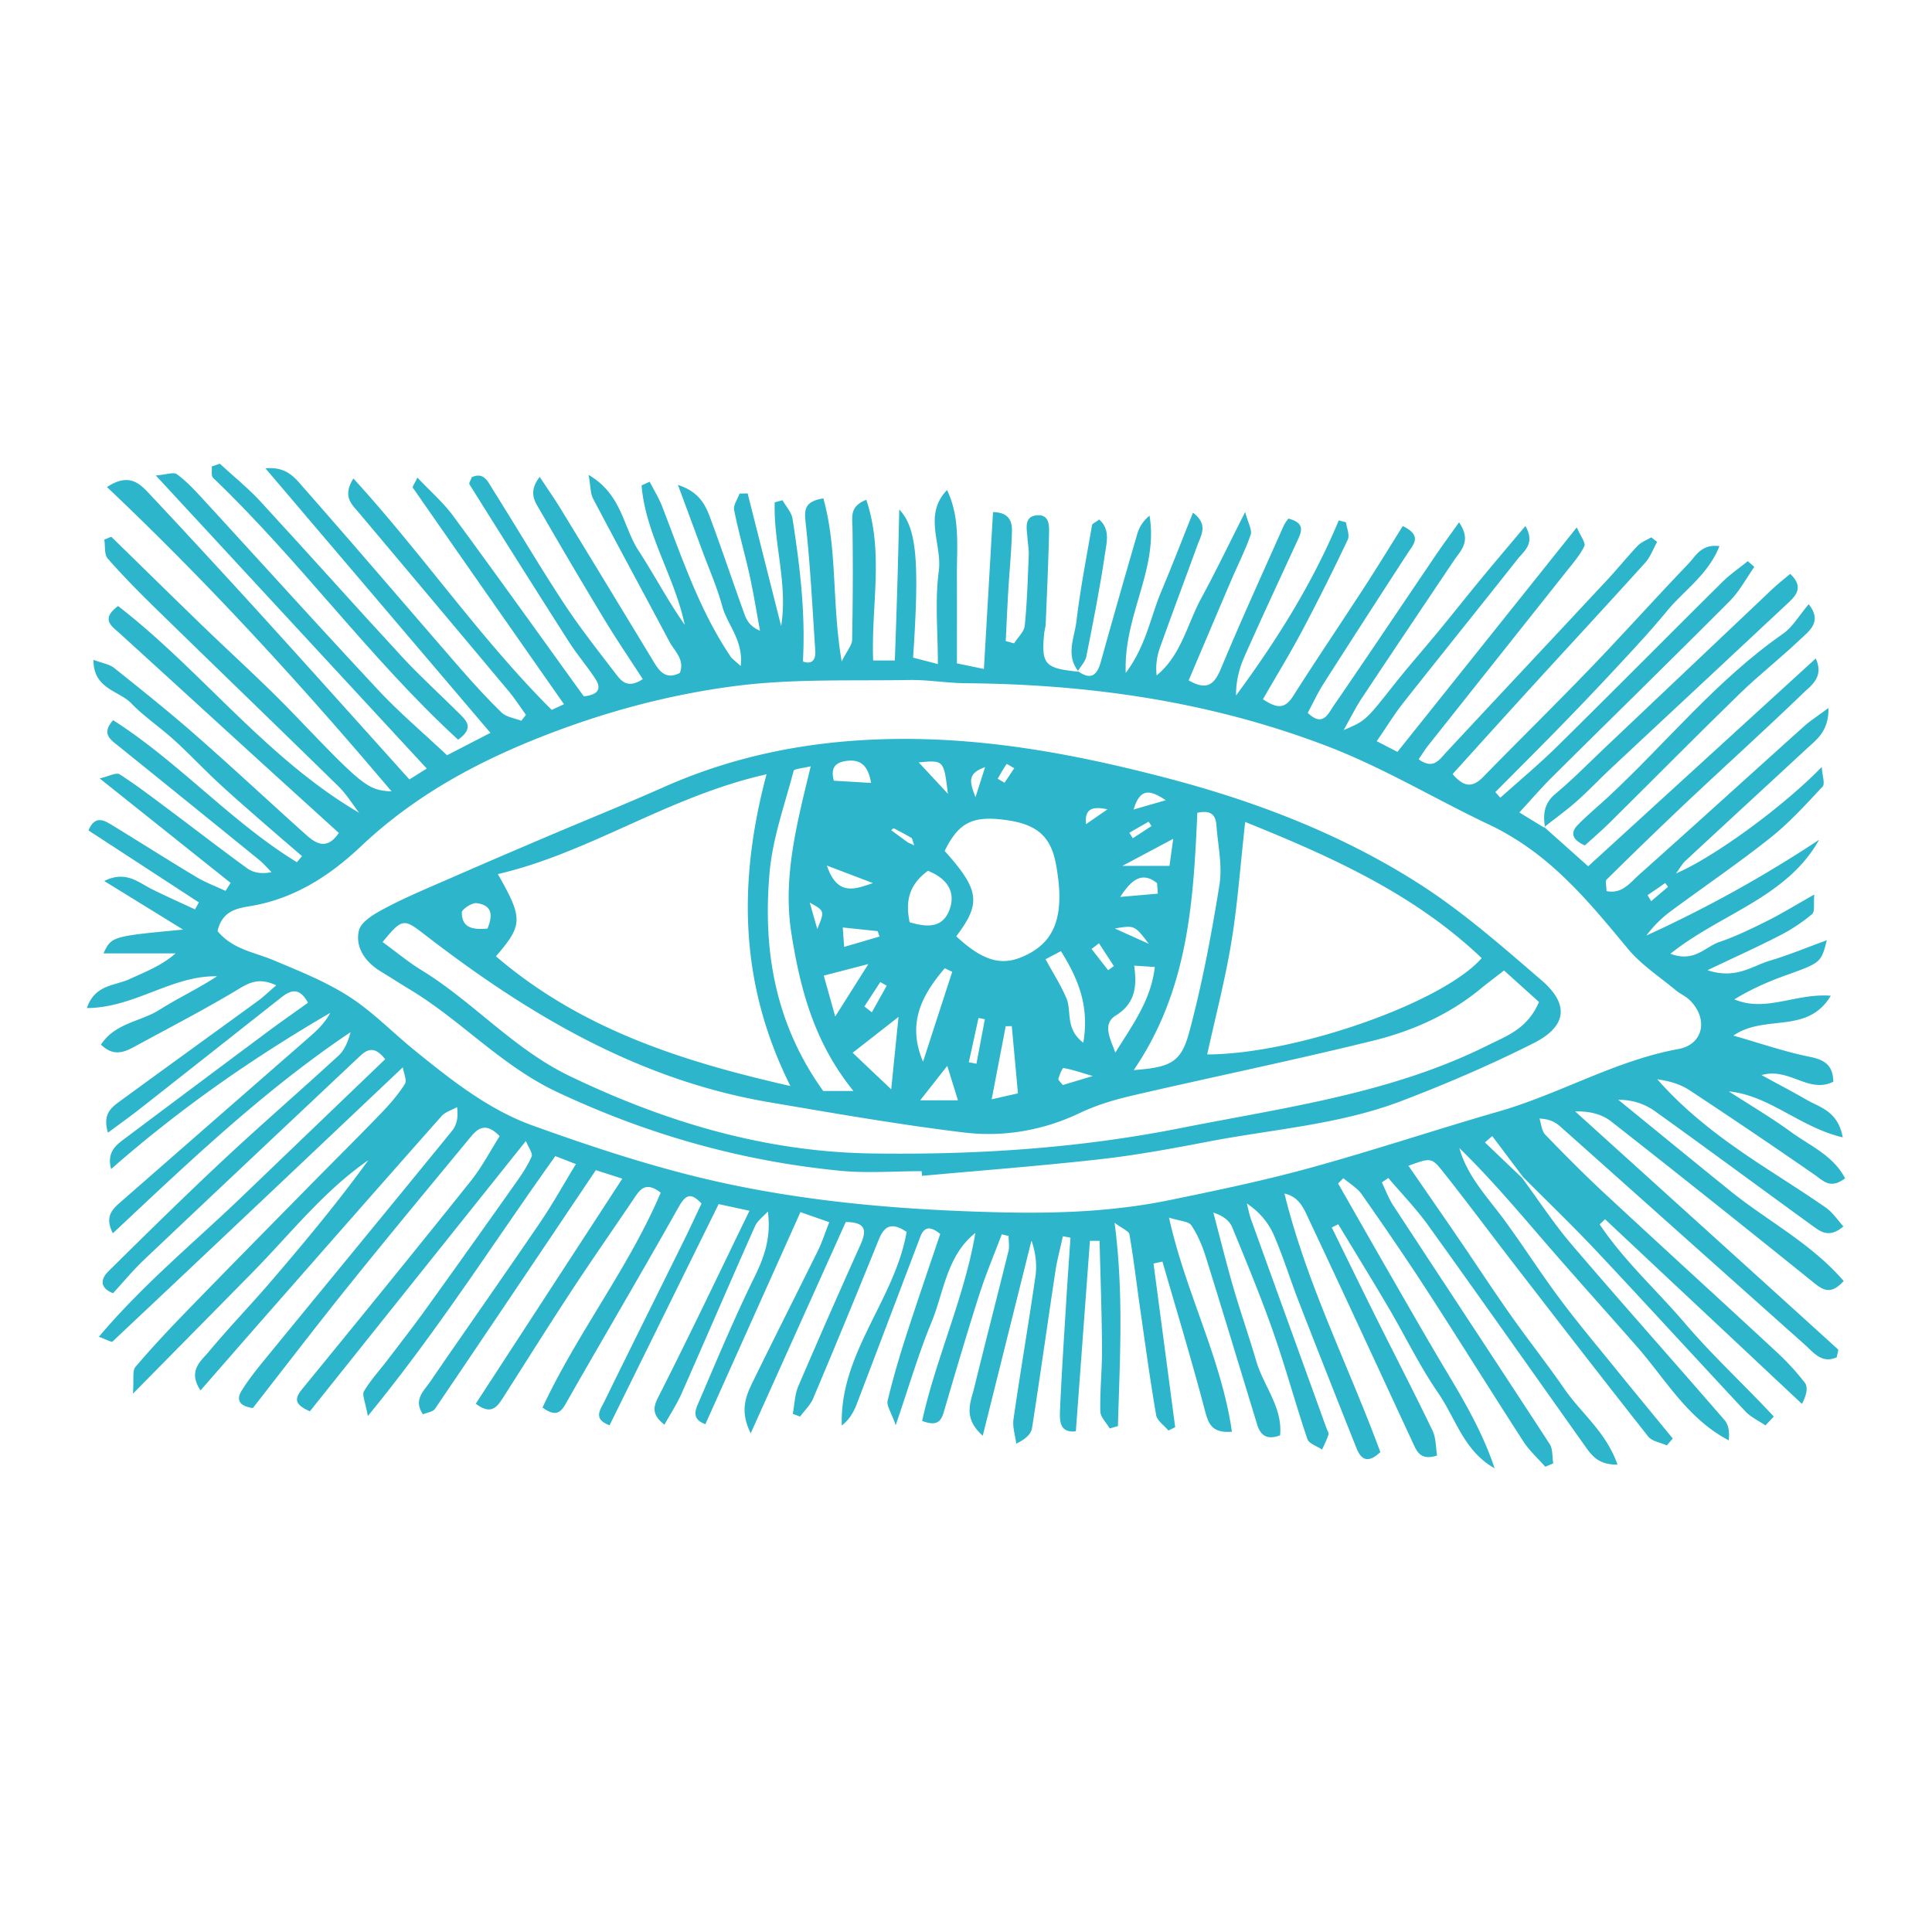 <svg data-bbox="8.996 48 182.008 103.996" viewBox="0 0 200 200" height="200" width="200" xmlns="http://www.w3.org/2000/svg" data-type="color">
    <g>
        <path d="M111.583 69.473c1.252.918 1.957.527 2.354-.897 1.238-4.44 2.502-8.873 3.791-13.299a3.727 3.727 0 0 1 1.271-1.894c.94 5.543-2.701 10.312-2.463 16.279 2.101-2.798 2.552-5.755 3.666-8.402 1.109-2.637 2.139-5.307 3.294-8.187 1.618 1.222.84 2.325.461 3.365-1.287 3.535-2.612 7.056-3.877 10.599a6.402 6.402 0 0 0-.346 2.881c2.557-2.091 3.161-5.308 4.626-8.003 1.489-2.737 2.836-5.551 4.54-8.913.307 1.169.738 1.86.57 2.347-.549 1.598-1.327 3.116-1.994 4.675-1.475 3.448-2.936 6.901-4.426 10.407 1.987 1.143 2.693.343 3.379-1.303 2.053-4.927 4.275-9.784 6.442-14.664.144-.324.382-.607.493-.779 1.806.458 1.363 1.375.934 2.307-1.827 3.97-3.675 7.93-5.45 11.923-.555 1.248-.907 2.585-.897 4.087 4.2-5.692 7.919-11.605 10.638-18.132l.752.203c.073.602.399 1.322.18 1.786a231.515 231.515 0 0 1-4.711 9.417c-1.243 2.344-2.633 4.61-4.071 7.11 1.385.915 2.231 1.08 3.124-.324 2.411-3.791 4.931-7.514 7.378-11.283 1.357-2.09 2.655-4.217 3.974-6.319 2.051.994 1.109 1.879.52 2.786a2070.984 2070.984 0 0 0-8.684 13.469c-.637.998-1.138 2.083-1.674 3.078 1.556 1.507 2.106.104 2.638-.67 3.579-5.205 7.092-10.455 10.637-15.684.713-1.051 1.469-2.073 2.389-3.369 1.327 1.959.182 2.893-.51 3.924-3.182 4.744-6.373 9.482-9.531 14.241-.647.975-1.167 2.035-1.907 3.34 2.29-.959 2.27-.974 5.305-4.809 1.433-1.811 2.968-3.541 4.436-5.324 1.544-1.875 3.052-3.78 4.598-5.654 1.419-1.72 2.866-3.416 4.477-5.333 1.045 1.818-.145 2.586-.813 3.432-3.918 4.96-7.89 9.878-11.805 14.841-.956 1.212-1.766 2.539-2.771 3.999l2.142 1.11 18.566-23.242c.387.905.949 1.599.782 1.945-.463.96-1.206 1.794-1.88 2.645-4.754 5.997-9.521 11.983-14.276 17.979-.353.445-.65.935-.996 1.437 1.524 1.095 2.12.064 2.859-.729 5.551-5.961 11.126-11.9 16.68-17.859 1.074-1.153 2.06-2.388 3.149-3.527.364-.38.92-.578 1.389-.859l.611.47c-.405.723-.693 1.552-1.234 2.153-3.825 4.24-7.71 8.427-11.562 12.643-2.775 3.038-5.53 6.095-8.376 9.235 1.162 1.375 2.063 1.427 3.161.304 3.739-3.826 7.557-7.576 11.266-11.43 3.372-3.504 6.612-7.135 9.982-10.64.753-.783 1.327-2.068 3.214-1.826-1.171 2.961-3.656 4.563-5.413 6.697-1.852 2.249-3.858 4.374-5.843 6.511a335.478 335.478 0 0 1-5.808 6.062c-2.03 2.079-4.091 4.129-6.138 6.192l.52.583c1.973-1.773 4.018-3.474 5.905-5.333 5.713-5.629 11.355-11.329 17.051-16.975.811-.804 1.77-1.459 2.66-2.183l.675.599c-.839 1.185-1.53 2.517-2.542 3.532-6.093 6.113-12.266 12.146-18.394 18.226-1.102 1.094-2.114 2.278-3.388 3.659l2.666 1.628-.083-.109 4.543 4.053 23.559-21.513c.872 1.915-.462 2.778-1.282 3.568-3.938 3.798-8.002 7.466-11.986 11.216a511.706 511.706 0 0 0-8.374 8.099c-.17.167-.022.655-.022 1.195 1.61.338 2.448-.867 3.35-1.671 5.723-5.099 11.391-10.257 17.094-15.379.639-.574 1.377-1.039 2.535-1.902.03 2.414-1.204 3.244-2.221 4.186-4.195 3.884-8.403 7.753-12.593 11.642-.309.287-.517.683-.971 1.299 3.935-1.675 11.124-6.928 15.091-11.023.056.913.358 1.74.084 2.033-1.725 1.849-3.446 3.745-5.418 5.312-3.33 2.645-6.859 5.04-10.277 7.575a12.204 12.204 0 0 0-2.547 2.534 130.82 130.82 0 0 0 17.887-9.917c-3.386 6.012-10.099 7.582-15.394 11.796 2.456.95 3.61-.721 5.052-1.208 1.721-.582 3.374-1.392 5.004-2.207 1.497-.748 2.926-1.633 4.835-2.712-.086.937.082 1.765-.23 2.029a17.766 17.766 0 0 1-3.312 2.197c-2.228 1.152-4.52 2.181-7.516 3.61 2.958.972 4.639-.447 6.438-.98 1.939-.574 3.815-1.357 5.916-2.121-.597 2.343-.606 2.317-4.342 3.663-1.788.645-3.532 1.414-5.226 2.456 3.25 1.377 6.36-.663 9.981-.376-2.43 4.049-6.799 1.863-10.088 4.126 2.878.821 5.343 1.681 7.878 2.189 1.551.311 2.429.84 2.474 2.583-2.554 1.282-4.558-1.515-7.434-.684 1.784.974 3.252 1.74 4.684 2.566 1.392.802 3.227 1.171 3.721 3.883-4.487-1.073-7.54-4.331-11.797-4.765 2.15 1.391 4.366 2.692 6.431 4.198 1.959 1.428 4.376 2.434 5.612 4.8-1.516 1.162-2.234.276-3.141-.352a659.515 659.515 0 0 0-12.975-8.771c-.951-.626-2.102-.951-3.324-1.126 3.127 3.571 6.858 6.317 10.743 8.872 2.237 1.472 4.512 2.889 6.708 4.42.699.487 1.196 1.262 1.816 1.938-1.505 1.29-2.418.507-3.273-.113-5.414-3.924-10.787-7.904-16.221-11.8-1.034-.742-2.278-1.192-3.816-1.197 3.879 3.159 7.748 6.331 11.64 9.474 3.822 3.085 8.311 5.372 11.697 9.29-1.203 1.322-1.975 1.076-2.987.261-6.999-5.636-14.02-11.246-21.095-16.787-.958-.751-2.253-1.075-3.713-1.026 9.07 8.199 18.141 16.397 27.194 24.615.095.086-.059.444-.121.829-1.536.705-2.387-.486-3.33-1.327-8.433-7.518-16.854-15.049-25.291-22.563-.501-.446-1.11-.771-2.152-.82.193.565.229 1.281.604 1.67 2.022 2.098 4.081 4.167 6.216 6.15 5.877 5.458 11.809 10.857 17.691 16.31a25.94 25.94 0 0 1 2.958 3.216c.331.431.226 1.194-.293 2.193l-20.385-19.117-.555.533c2.513 3.767 5.908 6.816 8.834 10.248 2.876 3.373 6.17 6.395 9.19 9.647l-.864.913c-.702-.48-1.519-.853-2.086-1.458-5.15-5.504-10.227-11.076-15.389-16.569-2.465-2.624-5.067-5.121-7.608-7.674a4289.621 4289.621 0 0 1-3.201-4.249l-.755.66 3.853 3.681c1.707 2.312 3.284 4.734 5.147 6.914 5.21 6.095 10.55 12.079 15.798 18.142.424.489.539 1.245.436 2.098-4.279-2.241-6.524-6.305-9.484-9.681-3.048-3.477-6.146-6.912-9.174-10.407-2.987-3.447-5.915-6.946-9.225-10.165.842 2.988 2.97 5.138 4.72 7.534 1.932 2.644 3.695 5.413 5.654 8.037 1.891 2.533 3.928 4.957 5.919 7.414 1.921 2.37 3.865 4.721 5.799 7.081l-.615.715c-.654-.298-1.532-.421-1.928-.922-4.667-5.909-9.268-11.871-13.873-17.829-2.453-3.174-4.841-6.399-7.335-9.541-1.229-1.549-1.308-1.487-3.61-.658 1.754 2.543 3.515 5.082 5.258 7.634 1.781 2.607 3.507 5.252 5.326 7.832 1.82 2.582 3.785 5.063 5.578 7.663 1.714 2.486 4.3 4.426 5.478 7.814-2.001.013-2.677-.961-3.36-1.924-5.41-7.627-10.794-15.274-16.252-22.868-1.239-1.723-2.736-3.261-4.114-4.885l-.668.46c.39.8.698 1.653 1.182 2.392 5.391 8.234 10.822 16.442 16.19 24.69.342.526.257 1.329.37 2.003l-.822.349c-.76-.865-1.642-1.652-2.261-2.608-3.364-5.199-6.628-10.462-9.998-15.658-2.178-3.36-4.447-6.662-6.746-9.941-.469-.668-1.257-1.113-1.897-1.662l-.549.54c1.825 3.194 3.64 6.394 5.476 9.581 1.941 3.369 3.868 6.746 5.865 10.082 1.88 3.14 3.693 6.302 4.863 9.824-3.169-1.768-4.016-5.146-5.84-7.792-1.925-2.793-3.407-5.887-5.132-8.82-1.707-2.902-3.475-5.767-5.217-8.649l-.667.336c1.524 3.102 3.035 6.21 4.577 9.304 1.948 3.909 3.96 7.788 5.853 11.724.373.774.33 1.747.471 2.578-1.731.55-2.096-.431-2.506-1.314-3.571-7.687-7.113-15.387-10.729-23.053-.52-1.102-.983-2.409-2.564-2.754 2.295 9.371 6.679 17.933 9.924 26.761-1.311 1.255-2.015.726-2.445-.35a1727.786 1727.786 0 0 1-5.997-15.219c-.879-2.263-1.59-4.593-2.548-6.82-.552-1.283-1.447-2.42-2.828-3.345.148.566.252 1.148.45 1.696 2.589 7.186 5.191 14.368 7.788 21.551.083.228.269.494.211.682-.165.532-.432 1.034-.658 1.547-.525-.357-1.361-.61-1.524-1.089-1.243-3.671-2.252-7.421-3.535-11.077-1.285-3.66-2.768-7.253-4.246-10.842-.279-.678-.943-1.199-1.953-1.526.684 2.582 1.322 5.177 2.065 7.741.742 2.562 1.63 5.081 2.379 7.641.755 2.576 2.751 4.797 2.464 7.677-1.419.539-2.047-.054-2.374-1.121-1.774-5.788-3.515-11.586-5.322-17.364-.355-1.135-.834-2.274-1.492-3.254-.281-.418-1.17-.432-2.313-.8 1.735 7.812 5.423 14.558 6.513 22.164-2.146.18-2.451-.888-2.831-2.333-1.347-5.12-2.89-10.188-4.359-15.276l-.923.2 2.242 16.943-.701.344c-.439-.53-1.17-1.01-1.271-1.598-.637-3.703-1.141-7.429-1.674-11.149-.361-2.519-.657-5.048-1.088-7.554-.06-.348-.727-.592-1.539-1.206.973 7.454.527 14.249.347 21.049l-.85.245c-.342-.591-.963-1.177-.975-1.774-.045-2.182.192-4.369.177-6.553-.025-3.697-.162-7.394-.251-11.091l-1.001-.005-1.457 19.716c-1.728.202-1.685-1.147-1.635-2.285.167-3.757.416-7.511.646-11.265.132-2.164.287-4.327.432-6.491l-.784-.15c-.263 1.215-.593 2.419-.779 3.646-.818 5.4-1.572 10.81-2.415 16.206-.093.594-.607 1.123-1.632 1.618-.106-.847-.405-1.721-.287-2.535.712-4.928 1.556-9.837 2.269-14.764.176-1.218.026-2.482-.409-3.723l-5.041 20.2c-2.097-1.842-1.249-3.472-.882-4.978 1.15-4.713 2.375-9.408 3.536-14.119.123-.498.017-1.052.017-1.58l-.705-.17c-.781 2.074-1.648 4.121-2.323 6.229-1.257 3.928-2.421 7.886-3.583 11.843-.294 1.002-.507 1.949-2.339 1.244 1.449-6.543 4.37-12.752 5.516-19.464-2.994 2.391-3.243 6.102-4.549 9.26-1.325 3.205-2.298 6.554-3.702 10.648-.478-1.374-.955-2.019-.835-2.523.532-2.241 1.182-4.458 1.889-6.652 1.147-3.562 2.372-7.1 3.555-10.62-.91-.741-1.616-.881-2.059.283-2.198 5.781-4.381 11.568-6.592 17.345-.312.814-.748 1.581-1.537 2.202-.252-7.489 5.491-13.001 6.71-20.045-1.377-.918-2.234-.815-2.872.767a1109.221 1109.221 0 0 1-6.804 16.473c-.292.693-.896 1.255-1.355 1.877l-.754-.279c.182-.96.198-1.991.573-2.869a886.29 886.29 0 0 1 6.423-14.615c.624-1.392.702-2.359-1.512-2.379l-9.839 21.871c-1.16-2.313-.508-3.842.201-5.296 2.223-4.555 4.521-9.074 6.762-13.62.42-.852.709-1.768 1.17-2.935l-2.986-1.043-9.841 21.955c-1.566-.566-.963-1.633-.626-2.419 1.852-4.32 3.667-8.663 5.739-12.879 1.016-2.066 1.706-4.11 1.354-6.724-.454.509-1.072.945-1.336 1.537-2.563 5.762-5.051 11.556-7.602 17.324-.472 1.068-1.125 2.056-1.768 3.212-1.574-1.239-1.018-2.107-.407-3.312 3.104-6.126 6.051-12.331 9.211-18.835l-3.192-.69-11.291 22.896c-1.763-.647-.944-1.629-.559-2.417 2.71-5.538 5.464-11.053 8.195-16.581.641-1.298 1.244-2.613 1.883-3.959-1.107-1.162-1.634-.946-2.389.398-3.745 6.672-7.641 13.258-11.429 19.907-.594 1.043-1 2.015-2.642.819 3.578-7.689 8.938-14.475 12.235-22.245-1.46-1.131-2.067-.438-2.663.447-2.173 3.226-4.405 6.414-6.54 9.664-2.402 3.657-4.724 7.366-7.081 11.053-.615.963-1.229 1.93-2.86.681l15.171-23.297-2.744-.879c-5.66 8.419-11.134 16.576-16.648 24.705-.221.326-.83.39-1.246.57-1.021-1.494.078-2.404.728-3.351 3.783-5.512 7.632-10.98 11.397-16.504 1.281-1.88 2.386-3.88 3.707-6.049l-2.128-.825c-6.335 8.844-12.05 17.935-19.412 26.908-.248-1.45-.622-2.189-.394-2.574.676-1.141 1.598-2.136 2.408-3.2 1.324-1.738 2.669-3.46 3.945-5.232 3.123-4.337 6.221-8.693 9.307-13.057.63-.89 1.259-1.807 1.688-2.797.146-.336-.324-.937-.591-1.616l-22.361 27.985c-1.511-.667-1.67-1.236-.815-2.281 5.849-7.15 11.68-14.315 17.448-21.53 1.176-1.471 2.059-3.175 3.012-4.67-1.462-1.517-2.294-.779-3.031.114-4.18 5.066-8.38 10.116-12.496 15.234-3.416 4.246-6.725 8.578-10.022 12.795-1.393-.189-1.748-.854-1.165-1.792.702-1.128 1.537-2.181 2.381-3.213 6.466-7.901 12.958-15.781 19.408-23.696.463-.569.66-1.353.516-2.451-.544.307-1.221.498-1.613.94-5.97 6.735-11.905 13.501-17.843 20.264-2.299 2.619-4.588 5.247-7.103 8.125-1.356-2.055.066-3.056.858-4.009 2.089-2.512 4.369-4.865 6.496-7.347 3.466-4.042 6.872-8.136 10.021-12.48-4.627 3.198-8.061 7.616-11.944 11.567-3.901 3.97-7.815 7.927-12.426 12.604.118-1.494-.082-2.364.264-2.772 1.729-2.038 3.568-3.988 5.432-5.907 4.231-4.356 8.496-8.679 12.754-13.008 2.388-2.428 4.812-4.822 7.175-7.275.922-.957 1.817-1.973 2.522-3.088.244-.385-.124-1.155-.211-1.733-10.147 9.603-20.078 19.007-30.04 28.378-.116.109-.628-.202-1.423-.482 4.57-5.422 9.867-9.763 14.782-14.477 4.959-4.756 9.914-9.515 14.856-14.257-1.153-1.482-1.921-.977-2.686-.255-7.431 7.005-14.872 13.998-22.283 21.023-1.142 1.083-2.147 2.309-3.202 3.455-1.465-.588-1.239-1.523-.46-2.292 3.955-3.902 7.915-7.802 11.975-11.595 3.89-3.635 7.926-7.115 11.842-10.723.636-.586.982-1.485 1.235-2.417-8.97 6.021-16.717 13.417-24.609 20.821-.861-1.659-.097-2.45.752-3.192 6.389-5.59 12.782-11.175 19.177-16.758.959-.837 1.936-1.652 2.574-2.869-8.002 4.659-15.543 9.897-22.682 16.169-.477-1.772.519-2.483 1.456-3.186 4.943-3.71 9.893-7.411 14.85-11.103 1.338-.996 2.709-1.948 4.071-2.925-.89-1.65-1.803-1.31-2.77-.547-4.867 3.838-9.73 7.681-14.604 11.511-1.007.791-2.052 1.534-3.329 2.485-.622-2.026.465-2.691 1.383-3.362 4.708-3.445 9.442-6.855 14.157-10.291.559-.407 1.058-.897 1.879-1.601-1.65-.762-2.618-.391-3.851.355-3.431 2.077-7.006 3.918-10.532 5.837-1.154.628-2.333 1.33-3.763-.052 1.481-2.263 4.139-2.381 6.075-3.615 1.921-1.224 4.011-2.186 5.936-3.46-4.684-.094-8.506 3.253-13.467 3.29.818-2.45 2.908-2.3 4.405-2.994 1.6-.741 3.261-1.35 4.783-2.67h-7.472c.84-1.757.84-1.757 8.238-2.46l-8.159-5.029c2.224-1.115 3.51.135 4.92.838 1.475.736 2.985 1.404 4.479 2.102l.395-.727-11.425-7.45c.665-1.584 1.583-1.073 2.435-.552 2.909 1.777 5.784 3.611 8.708 5.364.958.575 2.025.97 3.043 1.447l.524-.829-13.553-10.815c.954-.215 1.724-.646 2.068-.424 1.834 1.184 3.571 2.52 5.323 3.828 2.631 1.965 5.225 3.981 7.886 5.905.616.445 1.436.609 2.516.398-.43-.429-.826-.899-1.295-1.28a5247.94 5247.94 0 0 0-14.473-11.715c-.863-.696-1.909-1.304-.633-2.737 6.775 4.312 12.173 10.501 19.027 14.706l.529-.632c-1.479-1.278-2.965-2.547-4.435-3.835-1.464-1.284-2.938-2.559-4.361-3.887-1.509-1.409-2.925-2.918-4.453-4.306-1.441-1.309-3.088-2.407-4.433-3.8-1.276-1.321-3.919-1.464-3.909-4.495.929.352 1.655.45 2.145.841 2.847 2.275 5.697 4.554 8.436 6.957 3.839 3.368 7.571 6.857 11.373 10.266 1.046.938 2.181 1.705 3.45-.141-2.948-2.678-5.907-5.359-8.858-8.049-4.582-4.177-9.157-8.362-13.741-12.536-.877-.798-2.135-1.509-.253-2.907 8.665 6.706 15.303 15.753 24.952 21.404-.707-.916-1.317-1.93-2.136-2.732-6.255-6.13-12.561-12.208-18.828-18.326-1.74-1.699-3.455-3.432-5.058-5.257-.377-.43-.25-1.299-.355-1.966l.72-.295c3.08 3.008 6.15 6.025 9.242 9.021 3.231 3.131 6.588 6.141 9.702 9.383 7.016 7.306 7.566 7.845 10.072 7.955-9.351-11.06-18.921-21.525-29.459-31.502 2.331-1.548 3.447-.307 4.472.788 3.908 4.172 7.786 8.371 11.63 12.602 5.062 5.572 10.079 11.184 15.204 16.876l1.796-1.129L16.129 49.22c1.104-.086 1.848-.377 2.188-.126.965.711 1.806 1.608 2.623 2.497 6.086 6.625 12.111 13.306 18.252 19.879 2.145 2.296 4.562 4.339 7.085 6.713l4.491-2.318-23.29-27.384c2.241-.212 3.123 1.071 3.956 2.016C36.82 56.609 42.103 62.81 47.447 68.96c1.433 1.65 2.905 3.275 4.471 4.797.494.479 1.354.583 2.047.859l.483-.617c-.597-.821-1.147-1.681-1.797-2.458-5.143-6.149-10.304-12.284-15.462-18.42-.751-.893-1.784-1.704-.605-3.588 7.181 7.843 13.032 16.476 20.528 23.955l1.272-.587c-5.286-7.558-10.479-14.979-15.648-22.417-.068-.098.178-.412.473-1.042 1.318 1.397 2.673 2.571 3.71 3.978 4.589 6.231 9.086 12.53 13.515 18.665 1.614-.164 1.8-.881 1.214-1.785-.858-1.325-1.905-2.529-2.755-3.859a2087.802 2087.802 0 0 1-10.295-16.304c-.079-.126.136-.435.241-.736 1.259-.581 1.683.49 2.153 1.237 2.46 3.904 4.799 7.887 7.329 11.745 1.66 2.532 3.544 4.92 5.389 7.326.563.735 1.205 1.659 2.832.598-1.331-2.06-2.72-4.1-3.996-6.208a639.086 639.086 0 0 1-6.662-11.295c-.512-.886-1.24-1.847-.013-3.435.817 1.242 1.537 2.268 2.189 3.335a4931.286 4931.286 0 0 1 9.65 15.872c.612 1.011 1.284 1.783 2.666 1.089.538-1.394-.553-2.254-1.085-3.257-2.62-4.935-5.291-9.843-7.894-14.786-.284-.538-.247-1.244-.464-2.457 3.442 1.994 3.568 5.371 5.144 7.796 1.645 2.531 3.051 5.216 4.808 7.726-1.035-4.966-4.047-9.339-4.47-14.437l.838-.381c.434.849.947 1.668 1.29 2.553 2.062 5.318 3.857 10.755 7.086 15.542.178.264.472.45 1.046.983.316-2.638-1.38-4.249-1.906-6.188-.537-1.983-1.382-3.883-2.095-5.818-.743-2.016-1.49-4.03-2.493-6.74 2.446.79 2.958 2.371 3.498 3.835 1.175 3.187 2.255 6.408 3.409 9.602.234.649.625 1.242 1.59 1.659-.358-1.926-.666-3.863-1.087-5.776-.495-2.249-1.146-4.465-1.594-6.723-.101-.51.359-1.13.56-1.699l.837-.023 3.469 13.731c.715-4.367-.805-8.551-.665-12.804l.807-.219c.358.638.933 1.243 1.038 1.921.755 4.849 1.354 9.716 1.075 14.774.638.24 1.365.151 1.279-1.132-.292-4.353-.505-8.716-.978-13.051-.155-1.42-.269-2.37 1.813-2.704 1.484 5.287.854 10.803 1.901 16.88.586-1.17 1.069-1.693 1.079-2.226.074-3.881.095-7.765.037-11.646-.016-1.098-.317-2.18 1.432-2.862 1.846 5.518.483 11.044.709 16.633h2.242a931.65 931.65 0 0 0 .458-15.628c1.848 1.928 2.087 5.527 1.433 15.336l2.566.665c0-3.394-.317-6.553.094-9.616.372-2.78-1.653-5.806.853-8.399 1.365 2.838 1.015 5.828 1.024 8.773.008 3.024.002 6.049.002 9.17l2.792.579.943-16.234c1.658.014 1.981.962 1.959 1.943-.044 2.06-.257 4.116-.379 6.175-.103 1.742-.177 3.485-.264 5.227l.864.236c.384-.61 1.039-1.192 1.104-1.834.245-2.411.313-4.841.412-7.266.025-.602-.088-1.21-.13-1.816-.066-.946-.392-2.205.949-2.336 1.406-.137 1.301 1.178 1.278 2.111-.075 3.037-.212 6.072-.339 9.107-.015.362-.132.718-.166 1.081-.288 3.143.084 3.545 3.585 3.893l-.087-.065zM22.52 96.386c1.564 1.903 3.812 2.181 5.794 3.015 2.669 1.123 5.406 2.211 7.823 3.763 2.436 1.565 4.492 3.708 6.757 5.547 3.782 3.07 7.67 6.158 12.243 7.804 6.621 2.384 13.371 4.598 20.243 6.053 9.268 1.963 18.741 2.713 28.241 2.933 5.865.136 11.691-.084 17.437-1.262 4.879-1.001 9.766-2.022 14.565-3.341 6.56-1.804 13.021-3.964 19.56-5.849 6.305-1.818 12.022-5.255 18.567-6.456 2.613-.479 3.106-3.145 1.187-5.045-.424-.42-1.017-.665-1.48-1.052-1.669-1.395-3.557-2.618-4.926-4.266-4.167-5.016-8.109-9.899-14.413-12.883-5.555-2.629-10.83-5.837-16.644-8.071-12.107-4.653-24.649-6.446-37.524-6.55-1.943-.016-3.886-.366-5.825-.333-5.957.101-11.971-.143-17.853.603-6.725.853-13.293 2.587-19.713 5.072-7.141 2.765-13.615 6.272-19.194 11.544-3.186 3.011-6.848 5.403-11.363 6.173-1.385.235-2.989.444-3.482 2.601zm148.036-3.716l.372.618 1.751-1.485-.299-.39-1.824 1.257z" fill="#2DB5CB" data-color="1"/>
        <path d="M159.946 85.736c-.217-1.359-.154-2.543 1.075-3.563 1.77-1.469 3.384-3.126 5.057-4.711 5.802-5.496 11.599-10.998 17.405-16.49.576-.544 1.206-1.031 1.835-1.563 1.336 1.239.738 2.12-.099 2.903-6.1 5.71-12.22 11.399-18.323 17.104-1.241 1.16-2.404 2.403-3.674 3.529-1.07.949-2.244 1.782-3.365 2.674l.089.117z" fill="#2DB5CB" data-color="1"/>
        <path d="M22.752 48c1.409 1.299 2.914 2.51 4.209 3.914 4.933 5.347 9.766 10.785 14.704 16.128 1.89 2.045 3.972 3.912 5.94 5.887.68.683 1.501 1.427-.18 2.645-9.114-8.356-16.39-18.544-25.366-27.105-.221-.211-.099-.779-.136-1.18.275-.097.552-.193.829-.289z" fill="#2DB5CB" data-color="1"/>
        <path d="M187.236 62.545c1.464 1.837.021 2.79-.927 3.691-2.022 1.921-4.234 3.645-6.231 5.589-4.528 4.408-8.968 8.905-13.457 13.352-.846.838-1.758 1.611-2.561 2.341-1.272-.565-1.543-1.281-.758-2.093 1.01-1.044 2.145-1.967 3.21-2.958 6.027-5.605 11.217-12.094 18.053-16.852 1.028-.716 1.704-1.933 2.671-3.07z" fill="#2DB5CB" data-color="1"/>
        <path d="M111.671 69.539c-1.397-1.673-.442-3.509-.239-5.225.395-3.337 1.044-6.645 1.618-9.959.029-.166.353-.281.742-.572 1.171 1.02.758 2.425.594 3.546-.52 3.562-1.227 7.099-1.93 10.632-.107.539-.579 1.007-.879 1.511.006.001.094.067.094.067z" fill="#2DB5CB" data-color="1"/>
        <path d="M95.408 121.24c-2.803 0-5.628.229-8.405-.041-10.25-.997-19.969-3.745-29.344-8.16-5.762-2.714-9.91-7.398-15.203-10.589-1.031-.622-2.041-1.279-3.071-1.904-1.604-.974-2.643-2.538-2.226-4.228.242-.982 1.761-1.805 2.871-2.389 2.136-1.124 4.38-2.047 6.596-3.017 3.223-1.41 6.457-2.798 9.694-4.176 4.133-1.759 8.302-3.438 12.407-5.26 7.675-3.407 15.666-4.885 24.086-4.98 9.618-.108 18.898 1.667 28.075 4.073 9.207 2.414 18.107 5.838 26.135 10.994 4.469 2.871 8.514 6.439 12.556 9.916 2.897 2.493 2.635 4.769-.843 6.52-4.438 2.234-9.029 4.209-13.674 5.981-6.405 2.443-13.277 2.911-19.955 4.193-3.7.71-7.417 1.401-11.158 1.823-6.154.694-12.334 1.163-18.504 1.727a36.433 36.433 0 0 0-.037-.483zM51.339 98.997c8.829 7.555 19.233 10.871 30.485 13.429-5.244-10.486-5.471-21.007-2.472-32.275-10.207 2.301-18.29 8.126-27.814 10.334 2.62 4.604 2.6 5.265-.199 8.512zm104.359 1.465c-1.074.837-1.749 1.336-2.395 1.87-3.259 2.69-7.069 4.387-11.088 5.381-8.261 2.043-16.604 3.752-24.896 5.674-1.878.435-3.774.992-5.506 1.817-3.852 1.834-7.933 2.53-12.058 2.028-6.748-.82-13.456-1.993-20.161-3.136-13.6-2.319-25.018-9.14-35.709-17.408-2.09-1.616-2.266-1.623-4.279.829 1.356.989 2.646 2.068 4.064 2.939 5.369 3.296 9.496 8.153 15.365 10.969 9.938 4.768 20.226 7.815 31.176 7.98 10.697.161 21.364-.515 31.948-2.614 10.857-2.153 21.861-3.578 31.92-8.61 1.931-.966 4.048-1.676 5.237-4.456a4777.42 4777.42 0 0 1-3.618-3.263zm-26.797-15.373c-.516 4.635-.792 8.571-1.432 12.446-.645 3.904-1.652 7.749-2.501 11.619 9.114-.004 24.396-5.354 28.416-9.97-6.894-6.564-15.323-10.406-24.483-14.095zM98.988 96.926c2.663 2.47 4.556 3.049 6.693 2.185 2.739-1.108 3.989-3.024 3.985-6.298-.001-1.086-.145-2.183-.335-3.256-.527-2.961-1.951-4.215-5.182-4.666-3.457-.483-4.915.25-6.358 3.2 3.6 4.011 3.809 5.408 1.197 8.835zm-13.771 16.013h3.133c-4.052-4.989-5.518-10.554-6.426-16.322-.915-5.807.576-11.395 2.003-17.294-.927.235-1.714.259-1.771.474-.913 3.479-2.168 6.944-2.485 10.488-.71 7.948.494 15.6 5.546 22.654zm32.147-2.164c3.767-.292 4.887-.745 5.74-3.912 1.35-5.013 2.311-10.145 3.135-15.275.319-1.989-.168-4.111-.315-6.17-.09-1.264-.803-1.531-1.978-1.276-.405 9.286-.953 18.372-6.582 26.633zm-21.305-20.63c-1.926 1.408-2.364 3.105-1.891 5.325 1.699.513 3.337.642 4.073-1.164.727-1.782-.001-3.291-2.182-4.161zm-3.044 15.126l-4.75 3.711 3.992 3.786.758-7.497zm5.56-4.674l-.774-.362c-2.334 2.725-3.954 5.673-2.247 9.667 1.006-3.102 2.013-6.203 3.021-9.305zm18.837-.634c.295 2.162.108 3.907-1.889 5.149-1.429.889-.629 2.308-.066 3.855 1.825-2.931 3.694-5.436 4.088-8.866l-2.133-.138zm-9.177-.663c.781 1.437 1.592 2.691 2.164 4.046.564 1.337-.172 3.133 1.744 4.596.647-3.803-.531-6.627-2.315-9.48l-1.593.838zm-3.494 6.924l-.631.012-1.453 7.563 2.721-.614-.637-6.961zm-18.28-.996l3.435-5.432-4.619 1.198 1.184 4.234zm34.603-15.59l.388-2.805-5.269 2.805h4.881zm-30.891-8.591c-.294-1.725-1.017-2.471-2.522-2.281-1.172.147-1.691.703-1.333 2.053l3.855.228zM50.468 96.123c.514-1.288.576-2.401-1.118-2.63-.488-.066-1.545.63-1.544.974.005 1.627 1.195 1.792 2.662 1.656zm48.7 17.783l-1.107-3.568-2.806 3.568h3.913zm-8.801-22.489L85.6 89.603c1.082 3.244 2.96 2.419 4.767 1.814zm29.488 1.094l-.077-1.088c-1.653-1.333-2.765-.17-3.814 1.426l3.891-.338zM98.127 82.176c-.425-3.499-.425-3.499-3.019-3.252l3.019 3.252zm-7.075 14.773l-.193-.555-3.616-.382.142 2.012 3.667-1.075zm9.24 13.017l.79.152.87-4.608-.659-.129-1.001 4.585zM83.825 93.437l.78 2.737c.774-1.875.774-1.875-.78-2.737zm35.1 4.269c-1.471-1.935-1.471-1.935-3.519-1.587l3.519 1.587zm-5.796 13.684c-1.369-.398-2.191-.69-3.038-.824-.123-.019-.411.705-.528 1.113-.037.128.235.344.456.643l3.11-.932zm-23.65-7.2l.777.603 1.535-2.752-.666-.38-1.646 2.529zm24.284-6.545l-.766.594 1.719 2.198.591-.431-1.544-2.361zm3.583-13.843l3.336-.962c-1.672-1.111-2.652-1.269-3.336.962zm-22.701 3.709c-.202-.557-.209-.723-.286-.768a37.668 37.668 0 0 0-1.832-.995c-.044-.022-.175.127-.266.197.562.413 1.122.828 1.687 1.236.094.068.211.102.697.33zm8.635-6.894l.708.412 1.007-1.502c-.273-.153-.767-.462-.786-.436-.343.485-.63 1.01-.929 1.526zm-2.299 1.915l.998-3.118c-1.976.69-1.53 1.64-.998 3.118zm13.662 1.252c-1.386-.306-2.413-.179-2.216 1.534l2.216-1.534zm2.264 2.423l.364.567 1.935-1.263-.301-.453-1.998 1.149z" fill="#2DB5CB" data-color="1"/>
    </g>
</svg>

